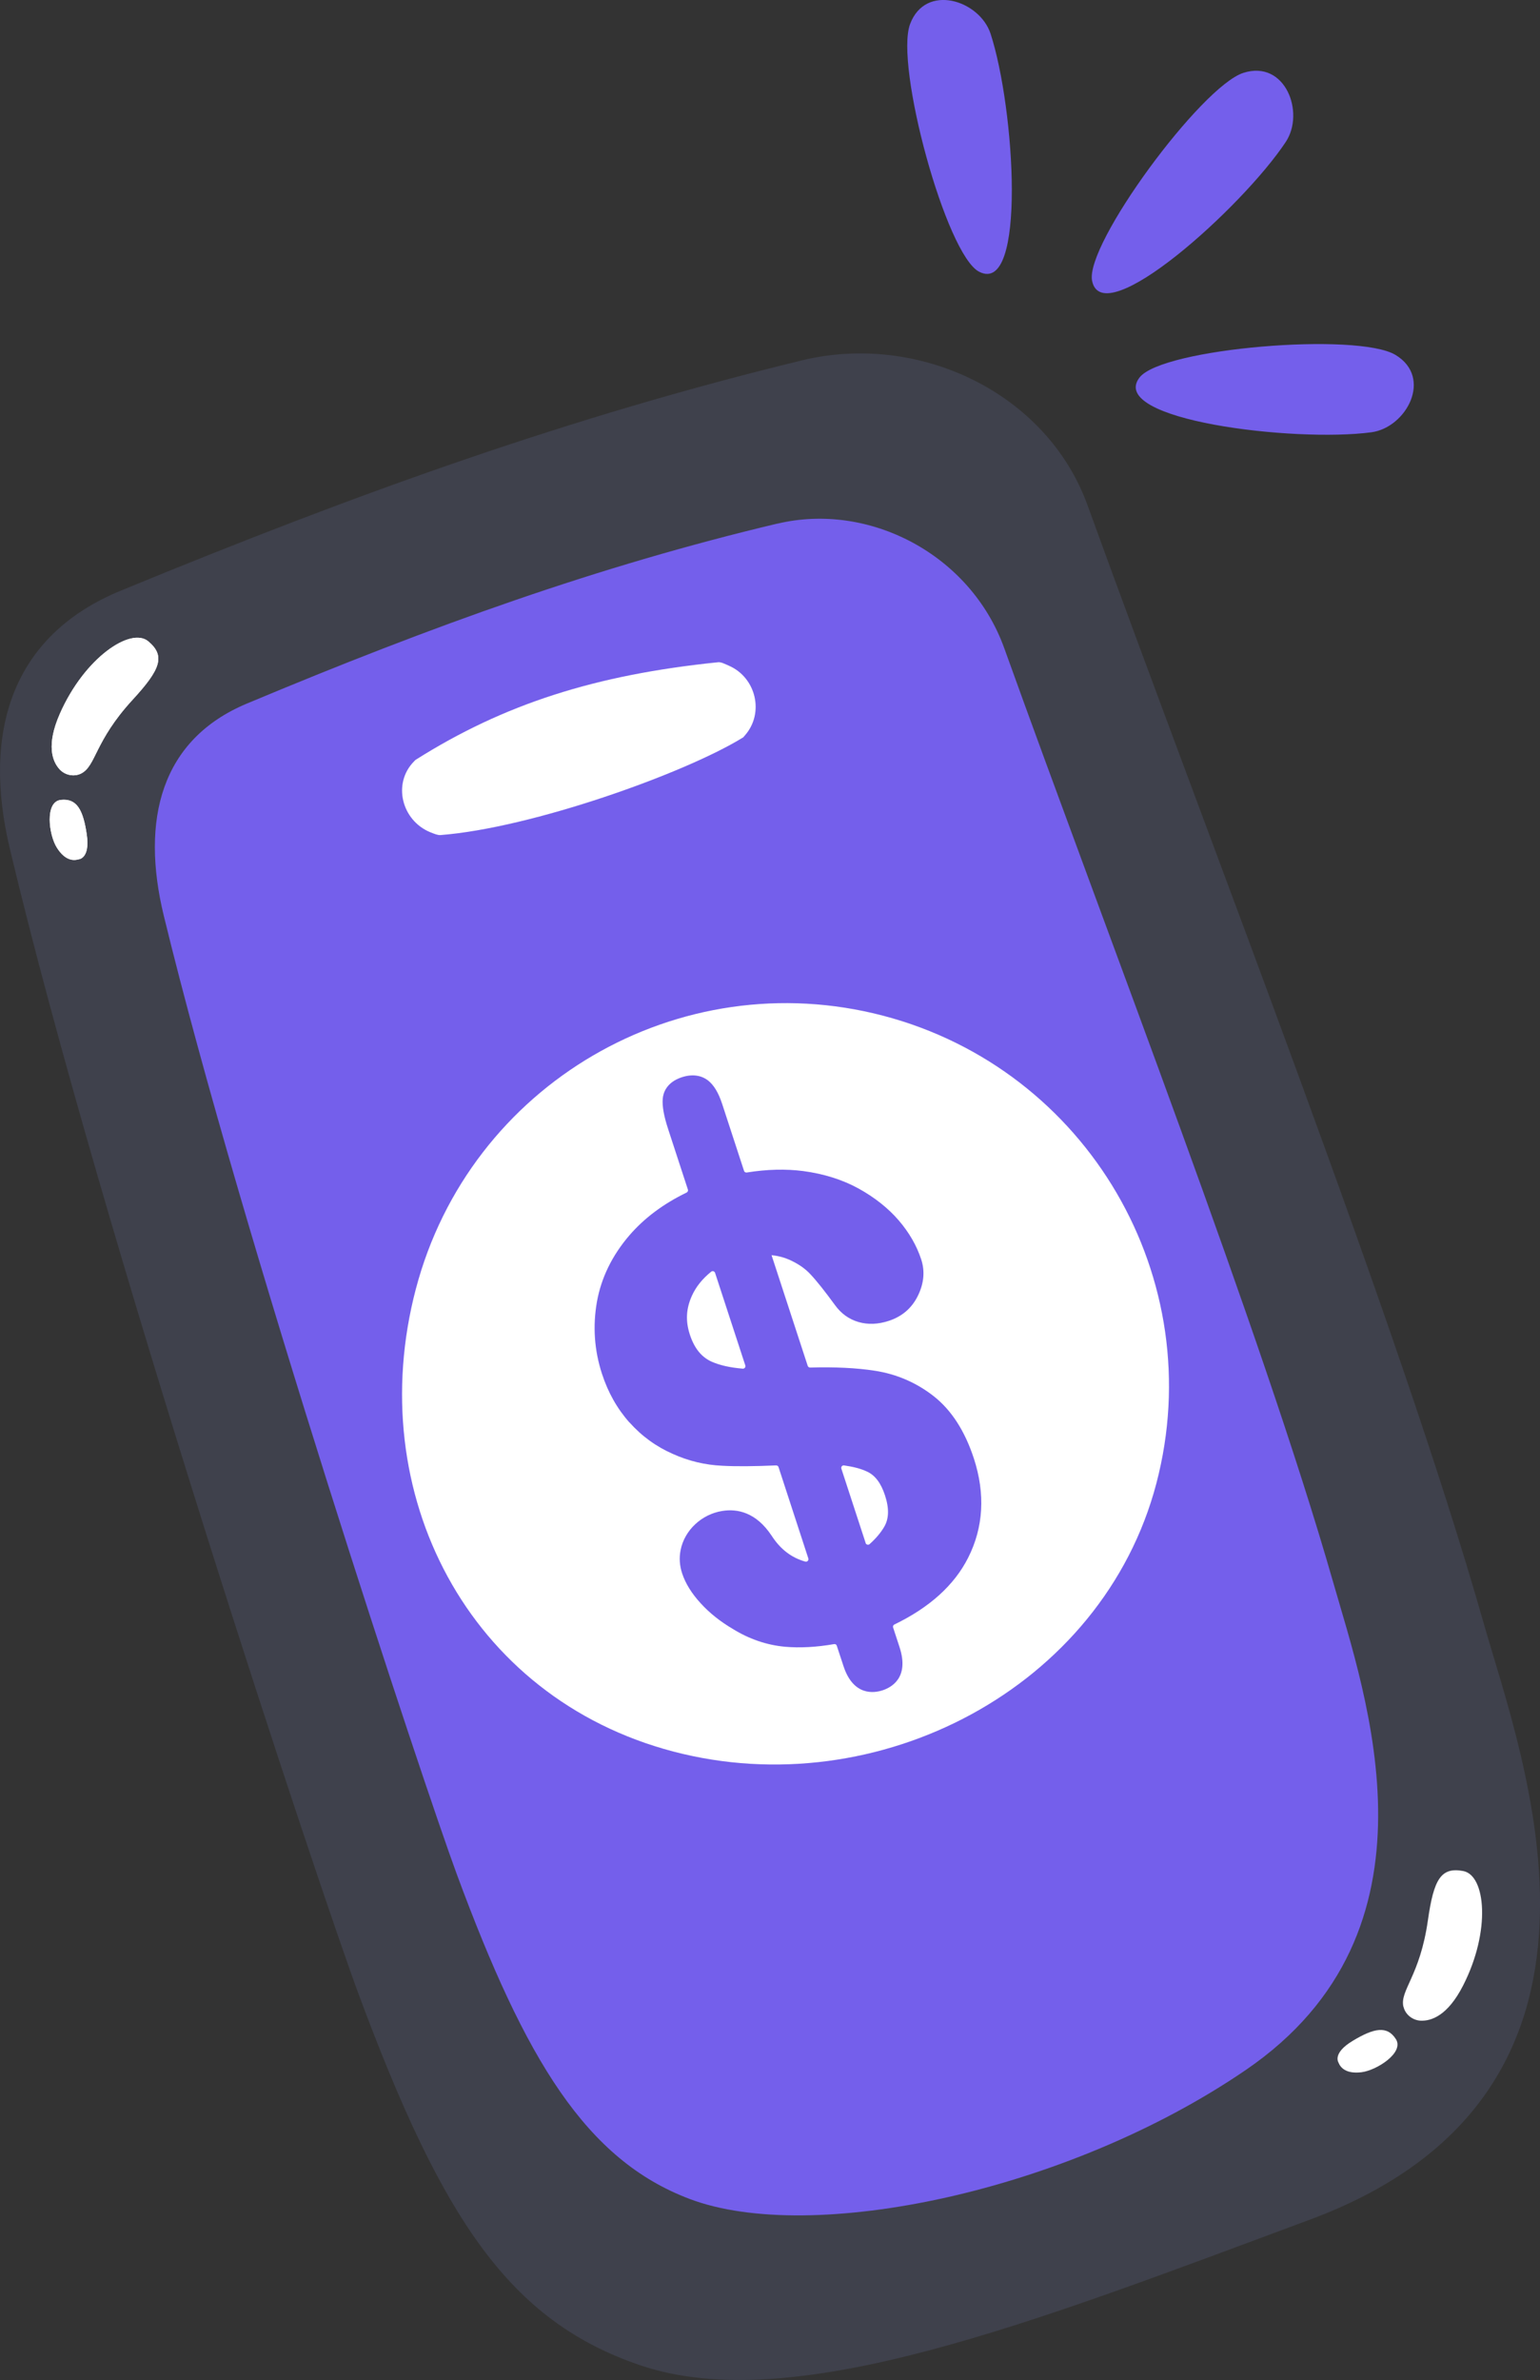 <svg xmlns="http://www.w3.org/2000/svg" id="Layer_2" viewBox="150.42 101.62 179.16 276.77">
  <rect x="150.42" y="101.62" width="179.16" height="276.77" fill="#333333" stroke="none"/>
  <defs>
    <style>
      .cls-1{fill:#3f414c;}.cls-1,.cls-2,.cls-3,.cls-4,.cls-5{stroke-width:0px;}.cls-2{fill:#fff;}.cls-3{fill:#745feb;;}.cls-4{fill:#fff;}.cls-5{fill:#745feb;}
    </style>
  </defs>
  <path class="cls-1" d="m243.69,143.53c13.57-3.3,28.49,3.71,33.25,16.84,14.65,40.42,36.15,95.07,46.03,129.82,4.56,16.05,19.65,54.77-20.16,69.55-32.13,11.93-60.09,22.99-77.92,16.93-15.24-5.18-23.01-17.03-32.65-42.88-4.63-12.41-29.99-88.56-40.68-133.49-3.2-13.43.11-24.72,12.88-29.98,27.92-11.51,52.56-20.3,79.26-26.79Z"/>
  <path class="cls-5" d="m240.89,162.51c10.6-2.52,22.43,3.54,26.37,14.51,12.15,33.79,29.92,79.49,38.23,108.5,3.84,13.4,13.57,40.64-10.16,56.83-20.83,14.22-50.57,20.31-64.66,14.99-12.05-4.54-19.11-16.13-27.1-37.75-3.84-10.38-24.97-73.99-34.09-111.46-2.73-11.2-.31-20.51,9.63-24.68,21.73-9.1,40.93-16,61.78-20.95Z"/>
  <path class="cls-2" d="m159.84,191.58c-.83.41-1.88.18-2.5-.51-.83-.92-1.56-2.8.04-6.44,2.88-6.55,8.27-10.13,10.29-8.43,2.02,1.7,1.43,3.26-1.83,6.8-4.47,4.86-4.23,7.7-6,8.58Z"/>
  <path class="cls-2" d="m159.56,201.55s1.37-.05.95-2.9-1.15-4.22-3.02-4.01-1.41,4.04-.45,5.56,1.94,1.52,2.51,1.35Z"/>
  <path class="cls-4" d="m236.81,187.41c-6.73,4.14-24.51,10.5-35.16,11.32-.31.02-.72-.15-1.17-.33-3.33-1.36-4.42-5.67-1.9-8.23.08-.08.15-.17.24-.22,10.21-6.44,20.84-9.86,35.16-11.32.33-.03.75.19,1.23.4,3.18,1.38,4.16,5.53,1.86,8.12-.09.1-.16.21-.26.27Z"/>
  <path class="cls-2" d="m313.7,334.98c.21.91,1.05,1.57,1.98,1.62,1.24.06,3.16-.56,4.96-4.1,3.25-6.37,2.61-12.81.01-13.3-2.6-.49-3.43.96-4.11,5.72-.93,6.54-3.29,8.15-2.85,10.07Z"/>
  <path class="cls-2" d="m306.16,341.51s-.83-1.09,1.64-2.57c2.47-1.49,4-1.78,5.01-.2s-2.24,3.65-4.02,3.86-2.41-.54-2.64-1.09Z"/>
  <path class="cls-4" d="m198.8,251.51c6.25-23.79,30.59-38.01,54.38-31.77,23.79,6.25,38.01,30.59,31.77,54.38-6.25,23.79-32.42,37.43-56.21,31.18-23.79-6.25-36.19-30.01-29.94-53.8Z"/>
  <path class="cls-3" d="m223.66,267.04c1.42,1.59,3.12,2.82,5.05,3.66,1.81.82,3.74,1.28,5.73,1.37,1.63.09,3.73.07,6.27-.04.13,0,.24.07.28.19l3.47,10.63c.07.21-.13.42-.34.37-1.62-.45-2.91-1.44-3.92-3-1.81-2.74-4-3.18-5.77-2.89-2.36.38-4.37,2.21-4.83,4.55-.18.9-.12,1.8.18,2.71.38,1.16,1.11,2.34,2.17,3.49,1.01,1.11,2.28,2.12,3.73,2.97,1.91,1.18,3.96,1.88,6.09,2.07,1.71.15,3.62.05,5.69-.31.14-.02.27.05.31.19l.78,2.37c1.15,3.51,3.57,3.14,4.56,2.81s3.13-1.44,1.96-5.02l-.75-2.29c-.04-.13.02-.28.15-.34,4.08-1.97,6.97-4.57,8.58-7.76,1.79-3.54,2.01-7.44.66-11.57-1.04-3.17-2.6-5.59-4.64-7.2-2.02-1.59-4.34-2.59-6.88-2.98-2.13-.33-4.66-.45-7.52-.37-.12,0-.24-.07-.28-.19l-4.21-12.88c.76.08,1.45.26,2.04.52,1.01.45,1.85,1.01,2.5,1.72.73.78,1.69,1.99,2.85,3.58.71.98,1.63,1.64,2.74,1.96,1.08.31,2.25.27,3.48-.13,1.58-.51,2.72-1.5,3.42-2.94.7-1.43.83-2.84.38-4.22-.52-1.59-1.4-3.12-2.62-4.54-1.21-1.4-2.77-2.65-4.65-3.69-1.89-1.04-4.06-1.72-6.46-2.04-2.02-.26-4.22-.21-6.57.17-.13.02-.27-.06-.31-.19l-2.55-7.8c-.42-1.28-.95-2.16-1.62-2.7-.56-.44-1.56-.88-3.07-.39-1.79.59-2.17,1.83-2.22,2.51-.07.86.13,1.99.62,3.49l2.31,7.07c.04.13-.02.27-.15.34-2.71,1.31-4.94,2.98-6.67,4.99-1.99,2.32-3.27,4.92-3.77,7.74-.49,2.81-.3,5.61.59,8.34.71,2.19,1.79,4.09,3.2,5.67Zm27.47,14.02l-2.83-8.66c-.06-.2.11-.4.31-.37,1.07.15,1.95.38,2.64.7.97.43,1.66,1.35,2.13,2.79.5,1.53.46,2.73-.11,3.68-.39.66-.95,1.33-1.68,1.98-.15.14-.4.07-.47-.12Zm-20.22-28.75c.47-1.04,1.22-1.98,2.25-2.81.15-.12.39-.05.45.14l3.52,10.77c.06.19-.1.39-.3.37-1.43-.12-2.62-.38-3.57-.79-1.22-.53-2.07-1.58-2.59-3.19s-.42-3.01.24-4.49Z"/>
  <path class="cls-3" d="m264.33,133.22c-3.84-1.97-9.84-24-8.03-28.81,1.8-4.78,8.08-2.77,9.36,1.13,2.83,8.66,4.21,30.52-1.33,27.68Z"/>
  <path class="cls-3" d="m277.47,134.27c-.84-4.23,12.71-22.62,17.61-24.18,4.86-1.55,7.19,4.62,4.92,8.04-5.03,7.59-21.32,22.24-22.53,16.14Z"/>
  <path class="cls-3" d="m282.99,145.52c2.64-3.42,25.4-5.29,29.79-2.62,4.37,2.65,1.25,8.45-2.82,8.99-9.03,1.2-30.77-1.44-26.97-6.37Z"/>
  <path class="cls-2" d="m159.84,191.58c-.83.41-1.88.18-2.5-.51-.83-.92-1.56-2.8.04-6.44,2.88-6.55,8.27-10.13,10.29-8.43,2.02,1.7,1.43,3.26-1.83,6.8-4.47,4.86-4.23,7.7-6,8.58Z"/>
  <path class="cls-2" d="m159.56,201.55s1.37-.05.95-2.9-1.15-4.22-3.02-4.01-1.41,4.04-.45,5.56,1.94,1.52,2.51,1.35Z"/>
</svg>